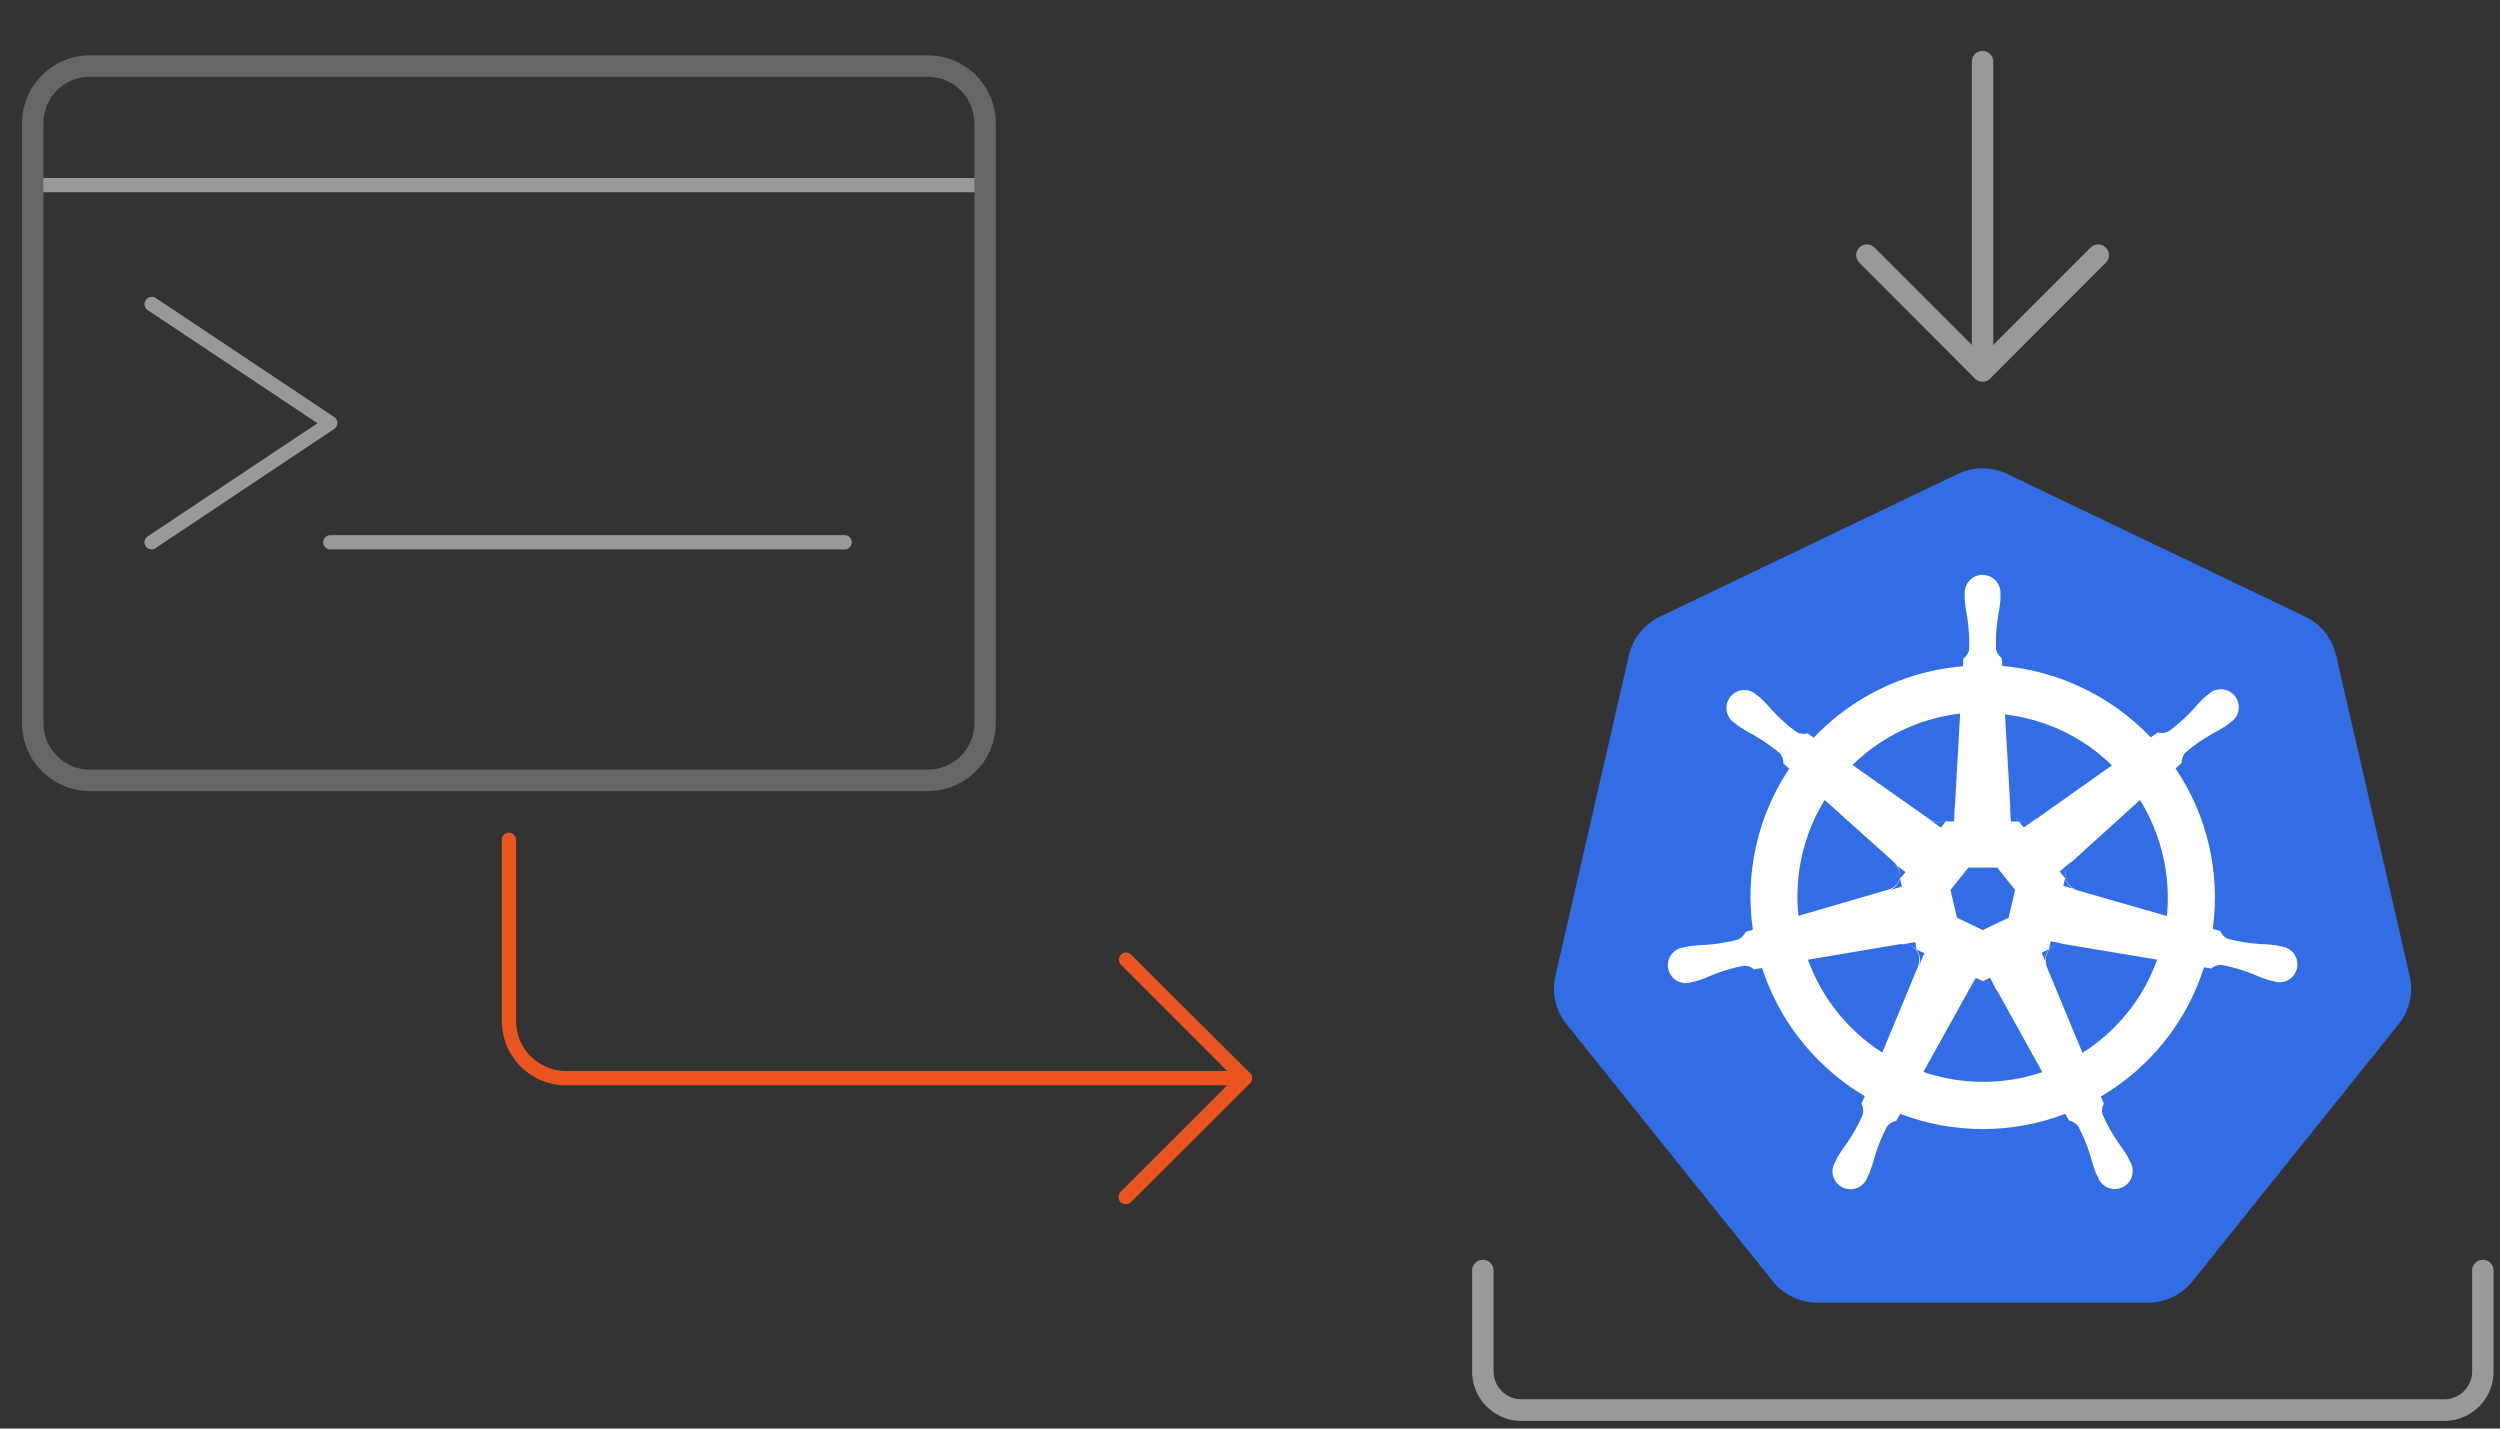 <svg id="artwork_2" data-name="artwork 2" xmlns="http://www.w3.org/2000/svg" xmlns:xlink="http://www.w3.org/1999/xlink" viewBox="0 0 350 200"><rect x="0" y="0" width="350" height="200" fill="#333333" stroke="none"/><defs><style>.cls-1{fill:none;}.cls-2{fill:#999;}.cls-3{fill:#666;}.cls-4{fill:#e95420;}.cls-5{clip-path:url(#clip-path);}.cls-6{clip-path:url(#clip-path-2);}.cls-7{fill:#326de6;}.cls-8{clip-path:url(#clip-path-3);}.cls-9{fill:#fff;}</style><clipPath id="clip-path"><path class="cls-1" d="M218.85,142.74a7.17,7.17,0,0,0,.45.63l28.88,36a8,8,0,0,0,6.23,3h46.31a8,8,0,0,0,6.23-3l28.87-36a7.93,7.93,0,0,0,1.54-6.72L327.05,91.72a8,8,0,0,0-4.31-5.38L281,66.35a8,8,0,0,0-6.92,0l-41.72,20a8,8,0,0,0-4.31,5.38l-10.3,44.93a7.86,7.86,0,0,0,1.09,6.08Z"/></clipPath><clipPath id="clip-path-2"><rect class="cls-1" x="-217.44" y="-37.16" width="722.73" height="725"/></clipPath><clipPath id="clip-path-3"><path class="cls-1" d="M278.51,137.7a2.18,2.18,0,0,1,1,.94h.06l6.36,11.47c-.83.28-1.68.51-2.54.71a26,26,0,0,1-14.12-.75l6.35-11.43a2.23,2.23,0,0,1,1.87-1.16A2.14,2.14,0,0,1,278.51,137.7Zm1,.94h0a2.15,2.15,0,0,0-1-.94,2.2,2.2,0,0,0-2.9.94l1-1.74,1,.47,1-.49Zm-10.86-4.73a2.21,2.21,0,0,1-.13,1.35l0,.05-5,12.05a25.9,25.9,0,0,1-10.41-13l12.92-2.18h.45A2.2,2.2,0,0,1,268.68,133.91ZM289,132.18l13,2.17a25.3,25.3,0,0,1-2.45,5.05,25.82,25.82,0,0,1-8,8l-5.05-12.17a2.24,2.24,0,0,1,1.08-2.87,2.19,2.19,0,0,1,1-.22A2,2,0,0,1,289,132.18Zm-20.67.76,1.07.51-.77,1.86,0-.05a2.14,2.14,0,0,0,.12-1.35,2.2,2.2,0,0,0-2.55-1.68l0,0,1.94-.33Zm20.69-.79,0,0a2.23,2.23,0,0,0-1.36.18,2.2,2.2,0,0,0-1.07,2.85v0l-.75-1.79,1-.5.25-1.11Zm-9.42-10.69,2.51,3.13-.9,3.89-3.62,1.73-3.62-1.73-.9-3.89,2.51-3.13Zm-12.83.64L266,123l.26,1.13-1.89.55v0a2.2,2.2,0,0,0,.86-3.79v0Zm23.11-1.32a2.13,2.13,0,0,0-.7,1.17,2.19,2.19,0,0,0,1.56,2.61l0,0-1.87-.54.24-1.07-.74-.93,1.48-1.31ZM273.57,115h-1.16l-.69.86-1.62-1.14h0a2.22,2.22,0,0,0,3.51-1.68l.05,0Zm7.88-2a2.21,2.21,0,0,0,3.51,1.69h0l-1.63,1.16-.67-.84h-1.14l-.11-2Zm21.39,6.89a26.19,26.19,0,0,1,.53,8.36l-12.65-3.64v0a2.2,2.2,0,0,1-.87-3.78L299.6,112A25.94,25.94,0,0,1,302.84,119.89Zm-37.58.9v0a2.2,2.2,0,0,1,.27,3,2.16,2.16,0,0,1-1.14.75l-12.61,3.68A25.78,25.78,0,0,1,255.45,112Zm26.06-17.06a25.52,25.52,0,0,1,4.35,3.42L285,114.7l-.05,0a2.2,2.2,0,0,1-3.5-1.68l-.75-13A25.79,25.79,0,0,1,291.32,103.73ZM273.68,113l-.05,0a2.21,2.21,0,0,1-3.5,1.69l-10.78-7.59a25.89,25.89,0,0,1,12.4-6.75,24.85,24.85,0,0,1,2.67-.46Zm1.38-29.72c0,.27,0,.55,0,.75a21.42,21.42,0,0,0,.35,2.37,24.05,24.05,0,0,1,.28,4.53,2,2,0,0,1-.82,1.25l-.06,1.1a31.65,31.65,0,0,0-4.52.69,32.42,32.42,0,0,0-16.37,9.31l-.86-.61a2.18,2.18,0,0,1-1.52-.16,23.61,23.61,0,0,1-3.37-3,20.67,20.67,0,0,0-1.65-1.75c-.16-.14-.42-.33-.59-.47a2.51,2.51,0,1,0-3.12,3.91c.22.17.43.35.59.46a20.32,20.32,0,0,0,2.07,1.22,23.57,23.57,0,0,1,3.73,2.6,2,2,0,0,1,.47,1.41l.81.73-.46.72a32.25,32.25,0,0,0-4.62,21.82l-1,.3a2.21,2.21,0,0,1-1.08,1.08,24.41,24.41,0,0,1-4.49.74,20.19,20.19,0,0,0-2.4.19l-.69.16a2.51,2.51,0,1,0,1.08,4.87l.73-.16a21.75,21.75,0,0,0,2.24-.86,23.46,23.46,0,0,1,4.37-1.28,2,2,0,0,1,1.4.52l1.13-.2A32.55,32.55,0,0,0,260.31,153l.75.45-.45,1.07a2.23,2.23,0,0,1,.18,1.52,24.47,24.47,0,0,1-2.22,4,20.33,20.33,0,0,0-1.35,2l-.32.67a2.51,2.51,0,1,0,4.51,2.16c.12-.24.25-.49.33-.67a22.08,22.08,0,0,0,.72-2.28,23.51,23.51,0,0,1,1.72-4.2,2,2,0,0,1,1.28-.78l.57-1a32.4,32.4,0,0,0,23.11,0l.52.93a2.14,2.14,0,0,1,1.29.81,22.51,22.51,0,0,1,1.72,4.2,20,20,0,0,0,.73,2.28c.08.19.21.44.31.64a2.51,2.51,0,1,0,4.52-2.13c-.12-.25-.23-.5-.32-.68a20.93,20.93,0,0,0-1.34-2,22.61,22.61,0,0,1-2.22-4,1.93,1.93,0,0,1,.19-1.48l-.42-1a32.21,32.21,0,0,0,14.44-18.09l1,.17a2.22,2.22,0,0,1,1.44-.51,23.46,23.46,0,0,1,4.37,1.28,22.67,22.67,0,0,0,2.24.86l.7.16a2.51,2.51,0,1,0,1.15-4.86l-.73-.17a20.19,20.19,0,0,0-2.4-.19,24.41,24.41,0,0,1-4.49-.74,2,2,0,0,1-1-1.07l-1.05-.3a32.33,32.33,0,0,0-5.21-22.47l.85-.77a2.27,2.27,0,0,1,.5-1.44,23.57,23.57,0,0,1,3.73-2.6,20.32,20.32,0,0,0,2.07-1.22c.17-.12.41-.33.59-.46a2.51,2.51,0,1,0-3.12-3.91c-.22.17-.44.34-.59.47a20.67,20.67,0,0,0-1.65,1.75,23.61,23.61,0,0,1-3.37,3,2,2,0,0,1-1.49.14l-1,.69a32.65,32.65,0,0,0-20.78-10l-.06-1.07a2.22,2.22,0,0,1-.82-1.29,23.24,23.24,0,0,1,.28-4.53,19.31,19.31,0,0,0,.34-2.37c0-.22,0-.53,0-.75a2.51,2.51,0,1,0-5,0Z"/></clipPath></defs><title>Artboard 1</title><path class="cls-2" d="M137.91,26.92H4.58a1,1,0,1,1,0-2H137.91a1,1,0,0,1,0,2Z"/><path class="cls-2" d="M21.25,76.92a1,1,0,0,1-.56-1.84L44.45,59.25,20.69,43.42A1,1,0,0,1,20.42,42a1,1,0,0,1,1.38-.28l25,16.67a1,1,0,0,1,0,1.66l-25,16.67A1,1,0,0,1,21.25,76.92Z"/><path class="cls-2" d="M118.25,76.92h-72a1,1,0,0,1,0-2h72a1,1,0,0,1,0,2Z"/><path class="cls-3" d="M129.91,110.75H12.58a9.52,9.52,0,0,1-9.5-9.5v-84a9.52,9.52,0,0,1,9.5-9.5H129.91a9.51,9.51,0,0,1,9.5,9.5v84A9.51,9.51,0,0,1,129.91,110.75ZM12.58,10.75a6.51,6.51,0,0,0-6.5,6.5v84a6.51,6.51,0,0,0,6.5,6.5H129.91a6.51,6.51,0,0,0,6.5-6.5v-84a6.51,6.51,0,0,0-6.5-6.5Z"/><path class="cls-4" d="M174.25,151.94h-95a9,9,0,0,1-9-9V117.58a1,1,0,1,1,2,0v25.36a7,7,0,0,0,7,7h95a1,1,0,0,1,0,2Z"/><path class="cls-4" d="M157.58,168.58a1,1,0,0,1-.7-1.71l15.94-15.93L156.88,135a1,1,0,0,1,1.41-1.41L175,150.23a1,1,0,0,1,.29.71,1.05,1.05,0,0,1-.29.71l-16.66,16.64A1,1,0,0,1,157.58,168.58Z"/><path class="cls-2" d="M342.16,198.93H213a6.91,6.91,0,0,1-6.9-6.9V177.87a1.5,1.5,0,0,1,3,0V192a3.91,3.91,0,0,0,3.9,3.9h129.2a3.91,3.91,0,0,0,3.9-3.9V177.87a1.5,1.5,0,0,1,3,0V192A6.91,6.91,0,0,1,342.16,198.93Z"/><g class="cls-5"><g class="cls-6"><rect class="cls-7" x="215.29" y="63.29" width="124.55" height="121.36"/></g></g><path class="cls-1" d="M218.85,142.74a7.17,7.17,0,0,0,.45.63l28.88,36a8,8,0,0,0,6.23,3h46.31a8,8,0,0,0,6.23-3l28.87-36a7.93,7.93,0,0,0,1.54-6.72L327.05,91.72a8,8,0,0,0-4.31-5.38L281,66.35a8,8,0,0,0-6.92,0l-41.72,20a8,8,0,0,0-4.31,5.38l-10.3,44.93a7.86,7.86,0,0,0,1.09,6.08Z"/><g class="cls-8"><g class="cls-6"><rect class="cls-9" x="231.2" y="78.29" width="92.73" height="90.45"/></g></g><path class="cls-2" d="M277.56,53.41A1.51,1.51,0,0,1,276.5,53L260.27,36.74a1.5,1.5,0,0,1,2.12-2.12l15.17,15.17,15.17-15.17a1.5,1.5,0,0,1,2.12,2.12L278.62,53A1.51,1.51,0,0,1,277.56,53.41Z"/><path class="cls-2" d="M277.56,53.41a1.5,1.5,0,0,1-1.5-1.5V8.63a1.5,1.5,0,1,1,3,0V51.91A1.5,1.5,0,0,1,277.56,53.41Z"/></svg>
